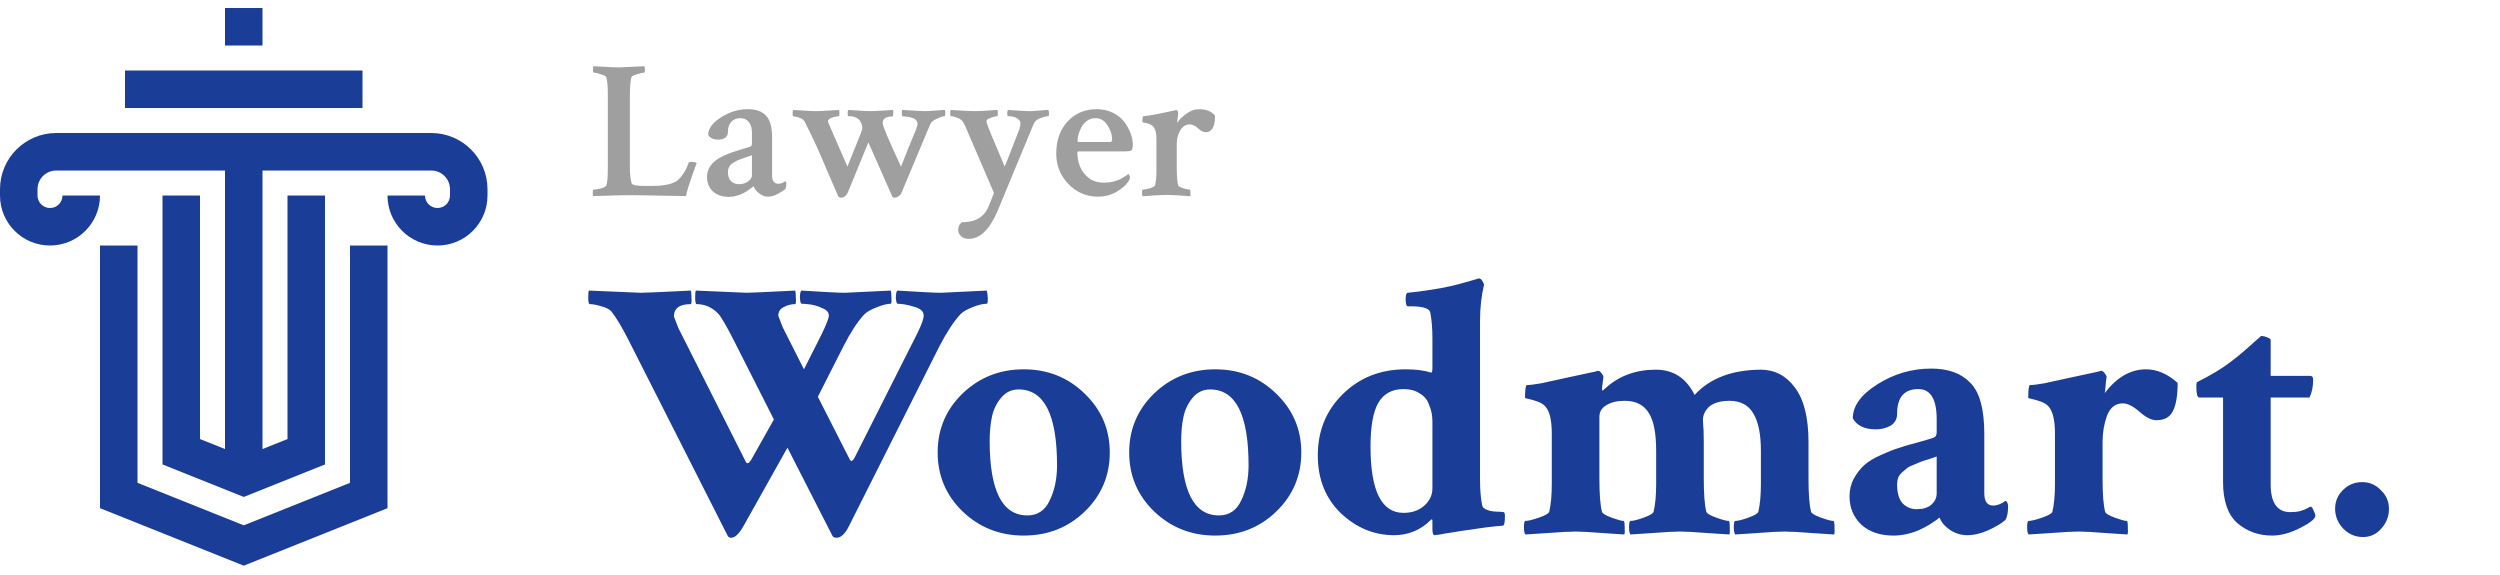 <svg xmlns="http://www.w3.org/2000/svg" width="200" height="46" viewBox="0 0 200 46" fill="none"><path d="M3 15.141C3 14.312 3.672 13.641 4.5 13.641H18V35.925L16 35.125V15.641H13V37.156L19.5 39.756L26 37.156V15.641H23V35.125L21 35.925V13.641H34.5C35.328 13.641 36 14.312 36 15.141V15.641C36 16.193 35.552 16.641 35 16.641C34.448 16.641 34 16.193 34 15.641H31C31 17.85 32.791 19.641 35 19.641C37.209 19.641 39 17.85 39 15.641V15.141C39 12.655 36.985 10.641 34.5 10.641H4.5C2.015 10.641 0 12.655 0 15.141V15.641C0 17.85 1.791 19.641 4 19.641C6.209 19.641 8 17.85 8 15.641H5C5 16.193 4.552 16.641 4 16.641C3.448 16.641 3 16.193 3 15.641V15.141Z" fill="#1A3D97"></path><path d="M19.5 42.025L11 38.625V19.641H8V40.656L19.5 45.256L31 40.656V19.641H28V38.625L19.5 42.025Z" fill="#1A3D97"></path><path d="M18 3.641H21V0.641H18V3.641Z" fill="#1A3D97"></path><path d="M10 8.641H29V5.641H10V8.641Z" fill="#1A3D97"></path><path d="M50.391 7.547V13.422C50.391 13.932 50.438 14.349 50.531 14.672C50.583 14.807 50.938 14.875 51.594 14.875H52.172C52.984 14.875 53.604 14.766 54.031 14.547C54.198 14.464 54.385 14.281 54.594 14C54.802 13.719 54.964 13.401 55.078 13.047C55.089 12.985 55.161 12.953 55.297 12.953C55.526 12.953 55.672 12.985 55.734 13.047C55.703 13.141 55.625 13.354 55.5 13.688C55.385 14.021 55.297 14.276 55.234 14.453C55.172 14.62 55.104 14.828 55.031 15.078C54.958 15.328 54.911 15.531 54.891 15.688C54.474 15.688 53.609 15.672 52.297 15.641C50.995 15.61 50.078 15.604 49.547 15.625L47.469 15.688C47.438 15.656 47.422 15.573 47.422 15.438C47.422 15.261 47.438 15.172 47.469 15.172C47.604 15.172 47.802 15.141 48.062 15.078C48.323 15.005 48.474 14.922 48.516 14.828C48.589 14.61 48.625 14.136 48.625 13.406V7.5C48.625 6.865 48.583 6.422 48.5 6.172C48.458 6.089 48.312 6.011 48.062 5.938C47.812 5.854 47.625 5.813 47.5 5.813C47.458 5.813 47.438 5.734 47.438 5.578C47.438 5.412 47.448 5.318 47.469 5.297C47.521 5.297 47.807 5.313 48.328 5.344C48.859 5.375 49.266 5.391 49.547 5.391C49.63 5.391 50.297 5.359 51.547 5.297C51.578 5.391 51.594 5.474 51.594 5.547C51.594 5.724 51.573 5.813 51.531 5.813C51.438 5.813 51.25 5.854 50.969 5.938C50.688 6.021 50.536 6.099 50.516 6.172C50.432 6.495 50.391 6.953 50.391 7.547ZM59.125 14.735C59.406 14.735 59.646 14.662 59.844 14.516C60.052 14.37 60.156 14.203 60.156 14.016V12.422C60.083 12.453 59.927 12.505 59.688 12.578C59.458 12.651 59.281 12.714 59.156 12.766C59.031 12.818 58.885 12.891 58.719 12.985C58.552 13.078 58.427 13.193 58.344 13.328C58.271 13.464 58.234 13.61 58.234 13.766C58.234 14.099 58.318 14.344 58.484 14.5C58.651 14.656 58.865 14.735 59.125 14.735ZM59.828 8.735C60.474 8.735 60.958 8.906 61.281 9.25C61.604 9.583 61.766 10.162 61.766 10.985V14.063C61.766 14.271 61.812 14.432 61.906 14.547C62 14.651 62.125 14.703 62.281 14.703C62.438 14.703 62.615 14.636 62.812 14.5C62.875 14.521 62.906 14.578 62.906 14.672C62.906 14.88 62.875 15.037 62.812 15.141C62.656 15.266 62.448 15.396 62.188 15.531C61.927 15.667 61.677 15.735 61.438 15.735C61.198 15.735 60.964 15.646 60.734 15.469C60.505 15.292 60.354 15.099 60.281 14.891C60.271 14.901 60.229 14.938 60.156 15C60.094 15.052 60 15.12 59.875 15.203C59.76 15.287 59.625 15.37 59.469 15.453C59.323 15.537 59.146 15.604 58.938 15.656C58.74 15.719 58.536 15.75 58.328 15.75C57.807 15.75 57.38 15.61 57.047 15.328C56.724 15.037 56.562 14.641 56.562 14.141C56.562 13.891 56.62 13.656 56.734 13.438C56.859 13.219 57.005 13.042 57.172 12.906C57.339 12.761 57.562 12.62 57.844 12.485C58.125 12.349 58.365 12.25 58.562 12.188C58.771 12.115 59.031 12.031 59.344 11.938C59.667 11.844 59.891 11.776 60.016 11.735C60.109 11.693 60.156 11.61 60.156 11.485V10.625C60.156 10.261 60.073 9.974 59.906 9.766C59.74 9.557 59.516 9.453 59.234 9.453C58.922 9.453 58.677 9.552 58.5 9.75C58.323 9.938 58.234 10.209 58.234 10.563C58.234 10.771 58.156 10.927 58 11.031C57.844 11.125 57.667 11.172 57.469 11.172C57.083 11.172 56.812 11.047 56.656 10.797C56.656 10.297 56.995 9.828 57.672 9.391C58.359 8.953 59.078 8.735 59.828 8.735ZM73.406 9.922C73.406 9.797 73.365 9.693 73.281 9.61C73.198 9.516 73.088 9.453 72.953 9.422C72.828 9.38 72.708 9.354 72.594 9.344C72.49 9.323 72.385 9.313 72.281 9.313H72.219C72.177 9.313 72.151 9.235 72.141 9.078C72.141 8.922 72.156 8.828 72.188 8.797C72.323 8.797 72.599 8.813 73.016 8.844C73.432 8.875 73.766 8.891 74.016 8.891C74.234 8.891 74.51 8.875 74.844 8.844C75.188 8.813 75.438 8.797 75.594 8.797C75.615 8.87 75.625 8.958 75.625 9.063C75.625 9.219 75.604 9.297 75.562 9.297C75.438 9.297 75.229 9.365 74.938 9.5C74.656 9.625 74.479 9.781 74.406 9.969L72.094 15.485C72.052 15.568 71.979 15.641 71.875 15.703C71.781 15.776 71.682 15.813 71.578 15.813C71.474 15.813 71.406 15.776 71.375 15.703L69.469 11.391L67.797 15.469C67.766 15.531 67.703 15.604 67.609 15.688C67.526 15.771 67.417 15.813 67.281 15.813C67.177 15.813 67.104 15.776 67.062 15.703C66.823 15.162 66.537 14.505 66.203 13.735C65.88 12.953 65.583 12.266 65.312 11.672C65.042 11.078 64.729 10.432 64.375 9.735C64.302 9.599 64.167 9.495 63.969 9.422C63.771 9.349 63.604 9.313 63.469 9.313C63.427 9.313 63.406 9.229 63.406 9.063C63.406 8.917 63.427 8.828 63.469 8.797C63.573 8.797 63.833 8.813 64.25 8.844C64.677 8.875 65.01 8.891 65.25 8.891C65.49 8.891 65.844 8.875 66.312 8.844C66.781 8.813 67.052 8.797 67.125 8.797C67.146 8.849 67.156 8.943 67.156 9.078C67.156 9.214 67.141 9.287 67.109 9.297C66.974 9.297 66.792 9.333 66.562 9.406C66.344 9.479 66.234 9.589 66.234 9.735C66.234 9.755 66.755 10.953 67.797 13.328C67.912 13.037 68.042 12.709 68.188 12.344C68.344 11.969 68.458 11.688 68.531 11.5C68.615 11.302 68.693 11.104 68.766 10.906C68.849 10.709 68.906 10.563 68.938 10.469C68.969 10.365 68.984 10.297 68.984 10.266C68.984 10.057 68.917 9.849 68.781 9.641C68.708 9.537 68.594 9.453 68.438 9.391C68.323 9.328 68.135 9.297 67.875 9.297C67.833 9.297 67.812 9.224 67.812 9.078C67.812 8.922 67.833 8.828 67.875 8.797C67.99 8.797 68.245 8.813 68.641 8.844C69.047 8.875 69.375 8.891 69.625 8.891C69.854 8.891 70.193 8.875 70.641 8.844C71.088 8.813 71.354 8.797 71.438 8.797C71.458 8.839 71.463 8.938 71.453 9.094C71.453 9.24 71.438 9.313 71.406 9.313C70.875 9.313 70.609 9.495 70.609 9.86C70.609 10.057 71.099 11.214 72.078 13.328C72.245 12.891 72.448 12.38 72.688 11.797C72.938 11.203 73.12 10.766 73.234 10.485C73.349 10.193 73.406 10.005 73.406 9.922ZM78.016 8.891C78.245 8.891 78.573 8.875 79 8.844C79.427 8.813 79.693 8.797 79.797 8.797C79.818 8.87 79.828 8.964 79.828 9.078C79.828 9.224 79.807 9.297 79.766 9.297C79.662 9.297 79.495 9.339 79.266 9.422C79.047 9.495 78.932 9.578 78.922 9.672V9.766C78.943 9.932 79.427 11.12 80.375 13.328C80.458 13.141 80.662 12.63 80.984 11.797C81.307 10.953 81.495 10.469 81.547 10.344C81.609 10.167 81.641 10.005 81.641 9.86C81.641 9.724 81.557 9.599 81.391 9.485C81.224 9.36 80.974 9.297 80.641 9.297C80.599 9.297 80.578 9.219 80.578 9.063C80.578 8.927 80.599 8.839 80.641 8.797C80.766 8.797 81.021 8.813 81.406 8.844C81.792 8.875 82.109 8.891 82.359 8.891C82.578 8.891 82.844 8.875 83.156 8.844C83.479 8.813 83.713 8.797 83.859 8.797C83.901 8.86 83.922 8.943 83.922 9.047C83.922 9.214 83.901 9.297 83.859 9.297C83.713 9.297 83.5 9.349 83.219 9.453C82.948 9.557 82.771 9.714 82.688 9.922L79.828 16.828C79.182 18.349 78.406 19.11 77.5 19.11C77.229 19.11 77.021 19.037 76.875 18.891C76.729 18.745 76.656 18.578 76.656 18.391C76.656 18.12 76.755 17.917 76.953 17.781C78.037 17.781 78.75 17.354 79.094 16.5C79.344 15.875 79.484 15.521 79.516 15.438L77.234 10.125C77.151 9.938 77.088 9.818 77.047 9.766C76.943 9.61 76.787 9.495 76.578 9.422C76.38 9.339 76.213 9.297 76.078 9.297C76.037 9.297 76.016 9.224 76.016 9.078C76.016 8.912 76.031 8.818 76.062 8.797C76.125 8.797 76.401 8.813 76.891 8.844C77.391 8.875 77.766 8.891 78.016 8.891ZM87.625 9.453C87.375 9.453 87.151 9.526 86.953 9.672C86.755 9.818 86.604 9.995 86.5 10.203C86.396 10.412 86.318 10.61 86.266 10.797C86.224 10.974 86.203 11.125 86.203 11.25C86.203 11.323 86.234 11.36 86.297 11.36H88.828C88.922 11.36 88.969 11.281 88.969 11.125C88.969 10.761 88.844 10.391 88.594 10.016C88.354 9.641 88.031 9.453 87.625 9.453ZM87.734 8.735C88.224 8.735 88.662 8.833 89.047 9.031C89.432 9.219 89.734 9.464 89.953 9.766C90.172 10.057 90.338 10.365 90.453 10.688C90.568 11 90.625 11.302 90.625 11.594C90.625 11.823 90.583 11.969 90.5 12.031C90.427 12.084 90.271 12.11 90.031 12.11H86.297C86.224 12.11 86.188 12.141 86.188 12.203C86.188 12.578 86.255 12.943 86.391 13.297C86.526 13.651 86.755 13.959 87.078 14.219C87.412 14.479 87.807 14.61 88.266 14.61C88.422 14.61 88.573 14.604 88.719 14.594C88.865 14.573 89 14.547 89.125 14.516C89.25 14.474 89.359 14.438 89.453 14.406C89.547 14.375 89.641 14.328 89.734 14.266C89.838 14.203 89.912 14.162 89.953 14.141C89.995 14.11 90.057 14.068 90.141 14.016C90.224 13.953 90.266 13.922 90.266 13.922C90.287 13.932 90.312 13.964 90.344 14.016C90.375 14.068 90.391 14.12 90.391 14.172C90.391 14.287 90.359 14.386 90.297 14.469C90.141 14.75 89.833 15.031 89.375 15.313C88.917 15.594 88.401 15.735 87.828 15.735C86.922 15.735 86.141 15.401 85.484 14.735C84.828 14.057 84.5 13.24 84.5 12.281C84.5 11.229 84.802 10.375 85.406 9.719C86.021 9.063 86.797 8.735 87.734 8.735ZM95.922 8.735C96.495 8.735 96.922 8.906 97.203 9.25C97.203 10.136 96.953 10.578 96.453 10.578C96.266 10.578 96.062 10.474 95.844 10.266C95.625 10.057 95.401 9.953 95.172 9.953C94.849 9.953 94.594 10.12 94.406 10.453C94.229 10.776 94.141 11.115 94.141 11.469V13.422C94.141 14.057 94.177 14.526 94.25 14.828C94.271 14.901 94.406 14.979 94.656 15.063C94.917 15.136 95.094 15.172 95.188 15.172C95.219 15.172 95.234 15.25 95.234 15.406C95.245 15.552 95.245 15.651 95.234 15.703C95.151 15.693 94.875 15.672 94.406 15.641C93.938 15.61 93.583 15.594 93.344 15.594C93.094 15.594 92.729 15.61 92.25 15.641C91.781 15.672 91.505 15.693 91.422 15.703C91.38 15.662 91.359 15.563 91.359 15.406C91.359 15.25 91.38 15.172 91.422 15.172C91.547 15.172 91.734 15.136 91.984 15.063C92.245 14.979 92.385 14.901 92.406 14.828C92.479 14.516 92.516 14.136 92.516 13.688V11.141C92.516 10.651 92.432 10.318 92.266 10.141C92.182 10.037 92.062 9.958 91.906 9.906C91.76 9.854 91.635 9.823 91.531 9.813C91.438 9.802 91.391 9.787 91.391 9.766C91.391 9.464 91.417 9.307 91.469 9.297C91.948 9.255 92.787 9.099 93.984 8.828C93.984 8.828 94 8.823 94.031 8.813C94.073 8.802 94.099 8.797 94.109 8.797C94.151 8.797 94.188 8.833 94.219 8.906C94.25 8.979 94.26 9.042 94.25 9.094C94.25 9.136 94.245 9.208 94.234 9.313C94.224 9.406 94.208 9.511 94.188 9.625C94.177 9.729 94.172 9.797 94.172 9.828C94.359 9.547 94.615 9.297 94.938 9.078C95.26 8.849 95.588 8.735 95.922 8.735Z" fill="#101010" fill-opacity="0.4"></path><path d="M51.277 23.422C51.59 23.422 52.918 23.363 55.262 23.246C55.301 23.363 55.32 23.569 55.32 23.861C55.34 24.154 55.32 24.311 55.262 24.33C54.363 24.33 53.914 24.662 53.914 25.326L54.266 26.235L59.656 36.928C59.754 37.143 59.9 37.094 60.096 36.781L61.912 33.559L58.69 27.201C58.084 26.01 57.664 25.297 57.43 25.063C56.941 24.574 56.375 24.33 55.73 24.33C55.652 24.33 55.613 24.145 55.613 23.774C55.613 23.461 55.633 23.285 55.672 23.246C58.367 23.363 59.725 23.422 59.744 23.422C59.978 23.422 61.268 23.363 63.611 23.246C63.65 23.363 63.67 23.569 63.67 23.861C63.69 24.154 63.67 24.311 63.611 24.33C63.299 24.33 62.996 24.408 62.703 24.565C62.41 24.701 62.264 24.936 62.264 25.268L62.615 26.176L64.314 29.545L65.721 26.762C66.111 25.961 66.307 25.453 66.307 25.238C66.307 24.985 66.131 24.789 65.779 24.652C65.447 24.496 65.135 24.399 64.842 24.36C64.568 24.32 64.334 24.301 64.139 24.301C64.061 24.301 64.012 24.145 63.992 23.832C63.992 23.52 64.031 23.324 64.109 23.246C65.984 23.363 67.147 23.422 67.596 23.422C67.693 23.422 68.914 23.363 71.258 23.246C71.297 23.363 71.316 23.569 71.316 23.861C71.336 24.135 71.316 24.281 71.258 24.301C70.965 24.301 70.584 24.399 70.115 24.594C69.647 24.77 69.314 24.965 69.119 25.18C68.592 25.746 68.045 26.586 67.478 27.699L65.428 31.742L67.977 36.752C68.074 36.947 68.201 36.908 68.357 36.635L73.367 26.703C73.719 26 73.894 25.512 73.894 25.238C73.894 24.906 73.631 24.672 73.103 24.535C72.596 24.379 72.166 24.301 71.814 24.301C71.736 24.301 71.688 24.145 71.668 23.832C71.668 23.52 71.707 23.324 71.785 23.246C73.66 23.363 74.822 23.422 75.272 23.422C75.369 23.422 76.59 23.363 78.934 23.246C78.992 23.402 79.022 23.647 79.022 23.979C79.022 24.194 78.992 24.301 78.934 24.301C78.641 24.301 78.269 24.389 77.82 24.565C77.371 24.74 77.049 24.926 76.853 25.121C76.307 25.707 75.74 26.567 75.154 27.699L67.918 42.084C67.606 42.709 67.273 43.022 66.922 43.022C66.766 43.022 66.658 42.973 66.6 42.875L62.996 35.815L59.48 42.084C59.129 42.709 58.797 43.022 58.484 43.022C58.367 43.022 58.279 42.973 58.221 42.875L50.281 27.201C49.754 26.166 49.305 25.414 48.934 24.945C48.777 24.75 48.504 24.604 48.113 24.506C47.742 24.389 47.43 24.33 47.176 24.33C47.098 24.33 47.059 24.145 47.059 23.774C47.059 23.461 47.078 23.285 47.117 23.246C49.812 23.363 51.199 23.422 51.277 23.422ZM81.487 31.156C80.921 31.156 80.452 31.381 80.081 31.83C79.71 32.279 79.466 32.797 79.348 33.383C79.231 33.949 79.173 34.584 79.173 35.287C79.173 39.252 80.178 41.234 82.19 41.234C83.01 41.234 83.606 40.834 83.977 40.033C84.368 39.233 84.563 38.295 84.563 37.221C84.563 33.178 83.538 31.156 81.487 31.156ZM77.005 31.479C78.352 30.19 79.983 29.545 81.897 29.545C83.811 29.545 85.432 30.19 86.76 31.479C88.108 32.768 88.782 34.34 88.782 36.195C88.782 38.051 88.118 39.623 86.79 40.912C85.462 42.201 83.831 42.846 81.897 42.846C79.983 42.846 78.352 42.201 77.005 40.912C75.677 39.623 75.013 38.051 75.013 36.195C75.013 34.34 75.677 32.768 77.005 31.479ZM96.809 31.156C96.243 31.156 95.774 31.381 95.403 31.83C95.032 32.279 94.788 32.797 94.671 33.383C94.553 33.949 94.495 34.584 94.495 35.287C94.495 39.252 95.501 41.234 97.513 41.234C98.333 41.234 98.928 40.834 99.3 40.033C99.69 39.233 99.885 38.295 99.885 37.221C99.885 33.178 98.86 31.156 96.809 31.156ZM92.327 31.479C93.675 30.19 95.305 29.545 97.219 29.545C99.134 29.545 100.755 30.19 102.083 31.479C103.43 32.768 104.104 34.34 104.104 36.195C104.104 38.051 103.44 39.623 102.112 40.912C100.784 42.201 99.153 42.846 97.219 42.846C95.305 42.846 93.675 42.201 92.327 40.912C90.999 39.623 90.335 38.051 90.335 36.195C90.335 34.34 90.999 32.768 92.327 31.479ZM112.278 31.127C111.36 31.127 110.686 31.498 110.257 32.24C109.846 32.963 109.641 34.125 109.641 35.727C109.641 39.262 110.52 41.029 112.278 41.029C112.942 41.029 113.489 40.844 113.919 40.473C114.368 40.082 114.593 39.613 114.593 39.066V33.734C114.593 33.5 114.573 33.276 114.534 33.061C114.495 32.846 114.407 32.572 114.27 32.24C114.134 31.908 113.889 31.645 113.538 31.449C113.206 31.235 112.786 31.127 112.278 31.127ZM112.454 29.545C113.255 29.545 113.938 29.633 114.505 29.809C114.563 29.809 114.593 29.672 114.593 29.399V27.084C114.593 26.264 114.534 25.561 114.417 24.975C114.319 24.662 113.811 24.506 112.893 24.506H112.63C112.513 24.506 112.454 24.311 112.454 23.92C112.454 23.588 112.513 23.422 112.63 23.422C113.235 23.363 113.841 23.285 114.446 23.188C115.071 23.09 115.598 22.992 116.028 22.895C116.458 22.797 116.839 22.699 117.171 22.602C117.522 22.504 117.796 22.426 117.991 22.367L118.284 22.279H118.343C118.421 22.279 118.499 22.338 118.577 22.455C118.655 22.572 118.704 22.68 118.723 22.777C118.509 23.656 118.401 24.643 118.401 25.736V38.334C118.401 39.174 118.46 39.877 118.577 40.444C118.616 40.58 118.723 40.688 118.899 40.766C119.075 40.844 119.261 40.893 119.456 40.912C119.651 40.932 119.837 40.941 120.013 40.941L120.305 40.971C120.364 40.99 120.393 41.108 120.393 41.322C120.393 41.811 120.335 42.055 120.218 42.055C119.925 42.074 119.534 42.113 119.046 42.172C118.577 42.231 118.098 42.299 117.61 42.377C117.141 42.436 116.692 42.504 116.263 42.582C115.833 42.641 115.481 42.699 115.208 42.758L114.768 42.816C114.651 42.816 114.593 42.651 114.593 42.319V41.703C114.593 41.625 114.583 41.576 114.563 41.557C114.544 41.537 114.514 41.547 114.475 41.586C113.655 42.406 112.669 42.816 111.516 42.816C109.934 42.816 108.518 42.231 107.268 41.059C106.038 39.867 105.423 38.324 105.423 36.43C105.423 34.477 106.087 32.846 107.415 31.537C108.763 30.209 110.442 29.545 112.454 29.545ZM132.464 29.574C133.87 29.574 134.905 30.248 135.569 31.596C136.78 30.268 138.538 29.594 140.843 29.574C141.975 29.574 142.893 30.053 143.596 31.01C144.319 31.967 144.68 33.422 144.68 35.375V38.276C144.68 39.526 144.749 40.414 144.886 40.941C144.925 41.078 145.188 41.234 145.677 41.41C146.165 41.586 146.497 41.674 146.673 41.674C146.731 41.674 146.761 41.84 146.761 42.172C146.78 42.484 146.77 42.68 146.731 42.758C146.516 42.738 145.911 42.699 144.915 42.641C143.938 42.563 143.225 42.524 142.776 42.524C142.307 42.524 141.585 42.563 140.608 42.641C139.651 42.699 139.055 42.738 138.821 42.758C138.743 42.68 138.704 42.484 138.704 42.172C138.704 41.84 138.743 41.674 138.821 41.674C139.036 41.674 139.387 41.586 139.876 41.41C140.364 41.234 140.628 41.078 140.667 40.941C140.804 40.356 140.872 39.613 140.872 38.715V36.078C140.872 34.731 140.667 33.725 140.257 33.061C139.866 32.397 139.231 32.065 138.352 32.065C137.259 32.065 136.575 32.436 136.302 33.178C136.243 33.334 136.223 33.539 136.243 33.793C136.282 34.145 136.302 34.672 136.302 35.375V38.276C136.302 39.526 136.37 40.414 136.507 40.941C136.546 41.078 136.809 41.234 137.298 41.41C137.786 41.586 138.118 41.674 138.294 41.674C138.352 41.674 138.382 41.84 138.382 42.172C138.401 42.484 138.391 42.68 138.352 42.758C138.137 42.738 137.532 42.699 136.536 42.641C135.559 42.563 134.846 42.524 134.397 42.524C133.929 42.524 133.206 42.563 132.229 42.641C131.272 42.699 130.677 42.738 130.442 42.758C130.364 42.68 130.325 42.484 130.325 42.172C130.325 41.84 130.364 41.674 130.442 41.674C130.657 41.674 131.009 41.586 131.497 41.41C131.985 41.234 132.249 41.078 132.288 40.941C132.425 40.356 132.493 39.613 132.493 38.715V36.078C132.493 34.633 132.288 33.608 131.878 33.002C131.487 32.377 130.852 32.065 129.973 32.065C129.368 32.065 128.88 32.182 128.509 32.416C128.137 32.631 127.952 32.944 127.952 33.354V38.276C127.952 39.526 128.02 40.414 128.157 40.941C128.196 41.078 128.45 41.234 128.919 41.41C129.407 41.586 129.729 41.674 129.886 41.674C129.944 41.674 129.973 41.84 129.973 42.172C129.993 42.484 129.983 42.68 129.944 42.758C129.71 42.738 129.114 42.699 128.157 42.641C127.2 42.563 126.497 42.524 126.048 42.524C125.579 42.524 124.846 42.563 123.85 42.641C122.854 42.699 122.249 42.738 122.034 42.758C121.956 42.68 121.917 42.484 121.917 42.172C121.917 41.84 121.956 41.674 122.034 41.674C122.249 41.674 122.61 41.586 123.118 41.41C123.626 41.234 123.899 41.078 123.938 40.941C124.075 40.356 124.143 39.613 124.143 38.715V34.701C124.143 33.608 123.968 32.875 123.616 32.504C123.479 32.348 123.274 32.221 123.001 32.123C122.727 32.026 122.493 31.957 122.298 31.918C122.102 31.879 122.005 31.85 122.005 31.83C122.005 31.147 122.054 30.805 122.151 30.805C122.386 30.805 122.776 30.756 123.323 30.658C123.87 30.541 124.583 30.385 125.462 30.19C126.341 29.994 127.024 29.848 127.512 29.75C127.552 29.75 127.591 29.74 127.63 29.721C127.688 29.701 127.737 29.692 127.776 29.692L127.835 29.662C127.932 29.662 128.03 29.731 128.128 29.867C128.225 29.985 128.274 30.082 128.274 30.16C128.196 30.707 128.157 31.01 128.157 31.069C128.157 31.166 128.167 31.225 128.186 31.244C128.225 31.244 128.294 31.195 128.391 31.098C129.485 30.082 130.843 29.574 132.464 29.574ZM153.323 40.736C153.831 40.736 154.221 40.619 154.495 40.385C154.788 40.131 154.934 39.828 154.934 39.477V36.518C154.895 36.537 154.7 36.606 154.348 36.723C154.016 36.82 153.802 36.889 153.704 36.928C153.606 36.967 153.421 37.045 153.147 37.162C152.874 37.26 152.679 37.358 152.561 37.455C152.464 37.533 152.337 37.641 152.18 37.778C152.024 37.914 151.917 38.061 151.858 38.217C151.8 38.373 151.77 38.549 151.77 38.744C151.77 39.447 151.917 39.955 152.21 40.268C152.522 40.58 152.893 40.736 153.323 40.736ZM154.495 29.486C155.862 29.486 156.907 29.867 157.63 30.629C158.372 31.371 158.743 32.729 158.743 34.701V39.447C158.743 40.111 158.977 40.444 159.446 40.444C159.778 40.444 160.11 40.316 160.442 40.063C160.579 40.141 160.647 40.287 160.647 40.502C160.647 40.99 160.579 41.352 160.442 41.586C160.169 41.84 159.72 42.113 159.095 42.406C158.489 42.68 157.913 42.816 157.366 42.816C156.897 42.816 156.448 42.68 156.018 42.406C155.589 42.113 155.305 41.781 155.169 41.41C155.149 41.41 155.071 41.469 154.934 41.586C154.798 41.684 154.622 41.801 154.407 41.938C154.192 42.074 153.938 42.211 153.645 42.348C153.372 42.484 153.04 42.602 152.649 42.699C152.259 42.797 151.868 42.846 151.477 42.846C150.403 42.846 149.544 42.553 148.899 41.967C148.274 41.361 147.962 40.609 147.962 39.711C147.962 39.184 148.079 38.705 148.313 38.276C148.567 37.826 148.85 37.465 149.163 37.191C149.495 36.899 149.934 36.635 150.481 36.401C151.028 36.147 151.497 35.961 151.887 35.844C152.278 35.707 152.776 35.561 153.382 35.404C154.007 35.229 154.436 35.102 154.671 35.024C154.846 34.965 154.934 34.819 154.934 34.584V33.529C154.934 31.928 154.446 31.127 153.47 31.127C152.337 31.127 151.77 31.781 151.77 33.09C151.77 33.52 151.595 33.842 151.243 34.057C150.891 34.252 150.501 34.35 150.071 34.35C149.173 34.35 148.557 34.057 148.225 33.471C148.225 32.475 148.88 31.567 150.188 30.746C151.516 29.906 152.952 29.486 154.495 29.486ZM171.692 29.545C172.552 29.545 173.391 29.906 174.212 30.629C174.212 31.645 174.085 32.397 173.831 32.885C173.596 33.373 173.157 33.617 172.512 33.617C172.122 33.617 171.673 33.393 171.165 32.944C170.657 32.494 170.208 32.27 169.817 32.27C169.231 32.27 168.811 32.602 168.557 33.266C168.323 33.91 168.206 34.604 168.206 35.346V38.305C168.206 39.535 168.274 40.414 168.411 40.941C168.45 41.078 168.704 41.234 169.173 41.41C169.661 41.586 169.983 41.674 170.139 41.674C170.198 41.674 170.227 41.84 170.227 42.172C170.247 42.484 170.237 42.68 170.198 42.758C169.964 42.738 169.368 42.699 168.411 42.641C167.454 42.563 166.751 42.524 166.302 42.524C165.833 42.524 165.1 42.563 164.104 42.641C163.108 42.699 162.503 42.738 162.288 42.758C162.21 42.68 162.171 42.484 162.171 42.172C162.171 41.84 162.21 41.674 162.288 41.674C162.503 41.674 162.864 41.586 163.372 41.41C163.88 41.234 164.153 41.078 164.192 40.941C164.329 40.356 164.397 39.613 164.397 38.715V34.701C164.397 33.608 164.221 32.875 163.87 32.504C163.733 32.348 163.528 32.221 163.255 32.123C162.981 32.026 162.747 31.957 162.552 31.918C162.356 31.879 162.259 31.85 162.259 31.83C162.259 31.147 162.307 30.805 162.405 30.805C162.639 30.805 163.03 30.756 163.577 30.658C164.124 30.541 164.837 30.385 165.716 30.19C166.595 29.994 167.278 29.848 167.766 29.75C167.962 29.692 168.069 29.662 168.089 29.662C168.186 29.662 168.284 29.731 168.382 29.867C168.479 29.985 168.528 30.082 168.528 30.16C168.489 30.395 168.46 30.649 168.44 30.922C168.421 31.195 168.401 31.371 168.382 31.449C169.339 30.18 170.442 29.545 171.692 29.545ZM177.845 31.801H175.94C175.784 31.801 175.706 31.498 175.706 30.893C175.706 30.736 175.725 30.629 175.764 30.57C176.858 30.024 177.737 29.496 178.401 28.988C178.694 28.774 179.036 28.5 179.427 28.168C179.817 27.817 180.149 27.524 180.423 27.289C180.716 27.035 180.872 26.899 180.891 26.879C181.048 26.879 181.214 26.918 181.389 26.996C181.565 27.055 181.653 27.123 181.653 27.201V30.072H184.817C184.973 30.072 185.052 30.17 185.052 30.365C185.052 30.932 184.954 31.41 184.759 31.801H181.653V38.744C181.653 40.229 182.18 40.971 183.235 40.971C183.528 40.971 183.792 40.941 184.026 40.883C184.28 40.805 184.475 40.727 184.612 40.649C184.749 40.57 184.827 40.531 184.846 40.531C184.925 40.531 185.003 40.629 185.081 40.824C185.179 41.02 185.227 41.166 185.227 41.264C185.227 41.498 184.827 41.82 184.026 42.231C183.225 42.641 182.473 42.846 181.77 42.846C180.696 42.846 179.768 42.514 178.987 41.85C178.225 41.166 177.845 40.072 177.845 38.569V31.801ZM191.116 40.707C191.116 41.313 190.911 41.84 190.501 42.289C190.11 42.738 189.622 42.963 189.036 42.963C188.43 42.963 187.903 42.738 187.454 42.289C187.024 41.82 186.809 41.293 186.809 40.707C186.809 40.121 187.014 39.623 187.425 39.213C187.854 38.783 188.372 38.569 188.977 38.569C189.563 38.569 190.061 38.783 190.471 39.213C190.901 39.623 191.116 40.121 191.116 40.707Z" fill="#1A3D97"></path></svg>